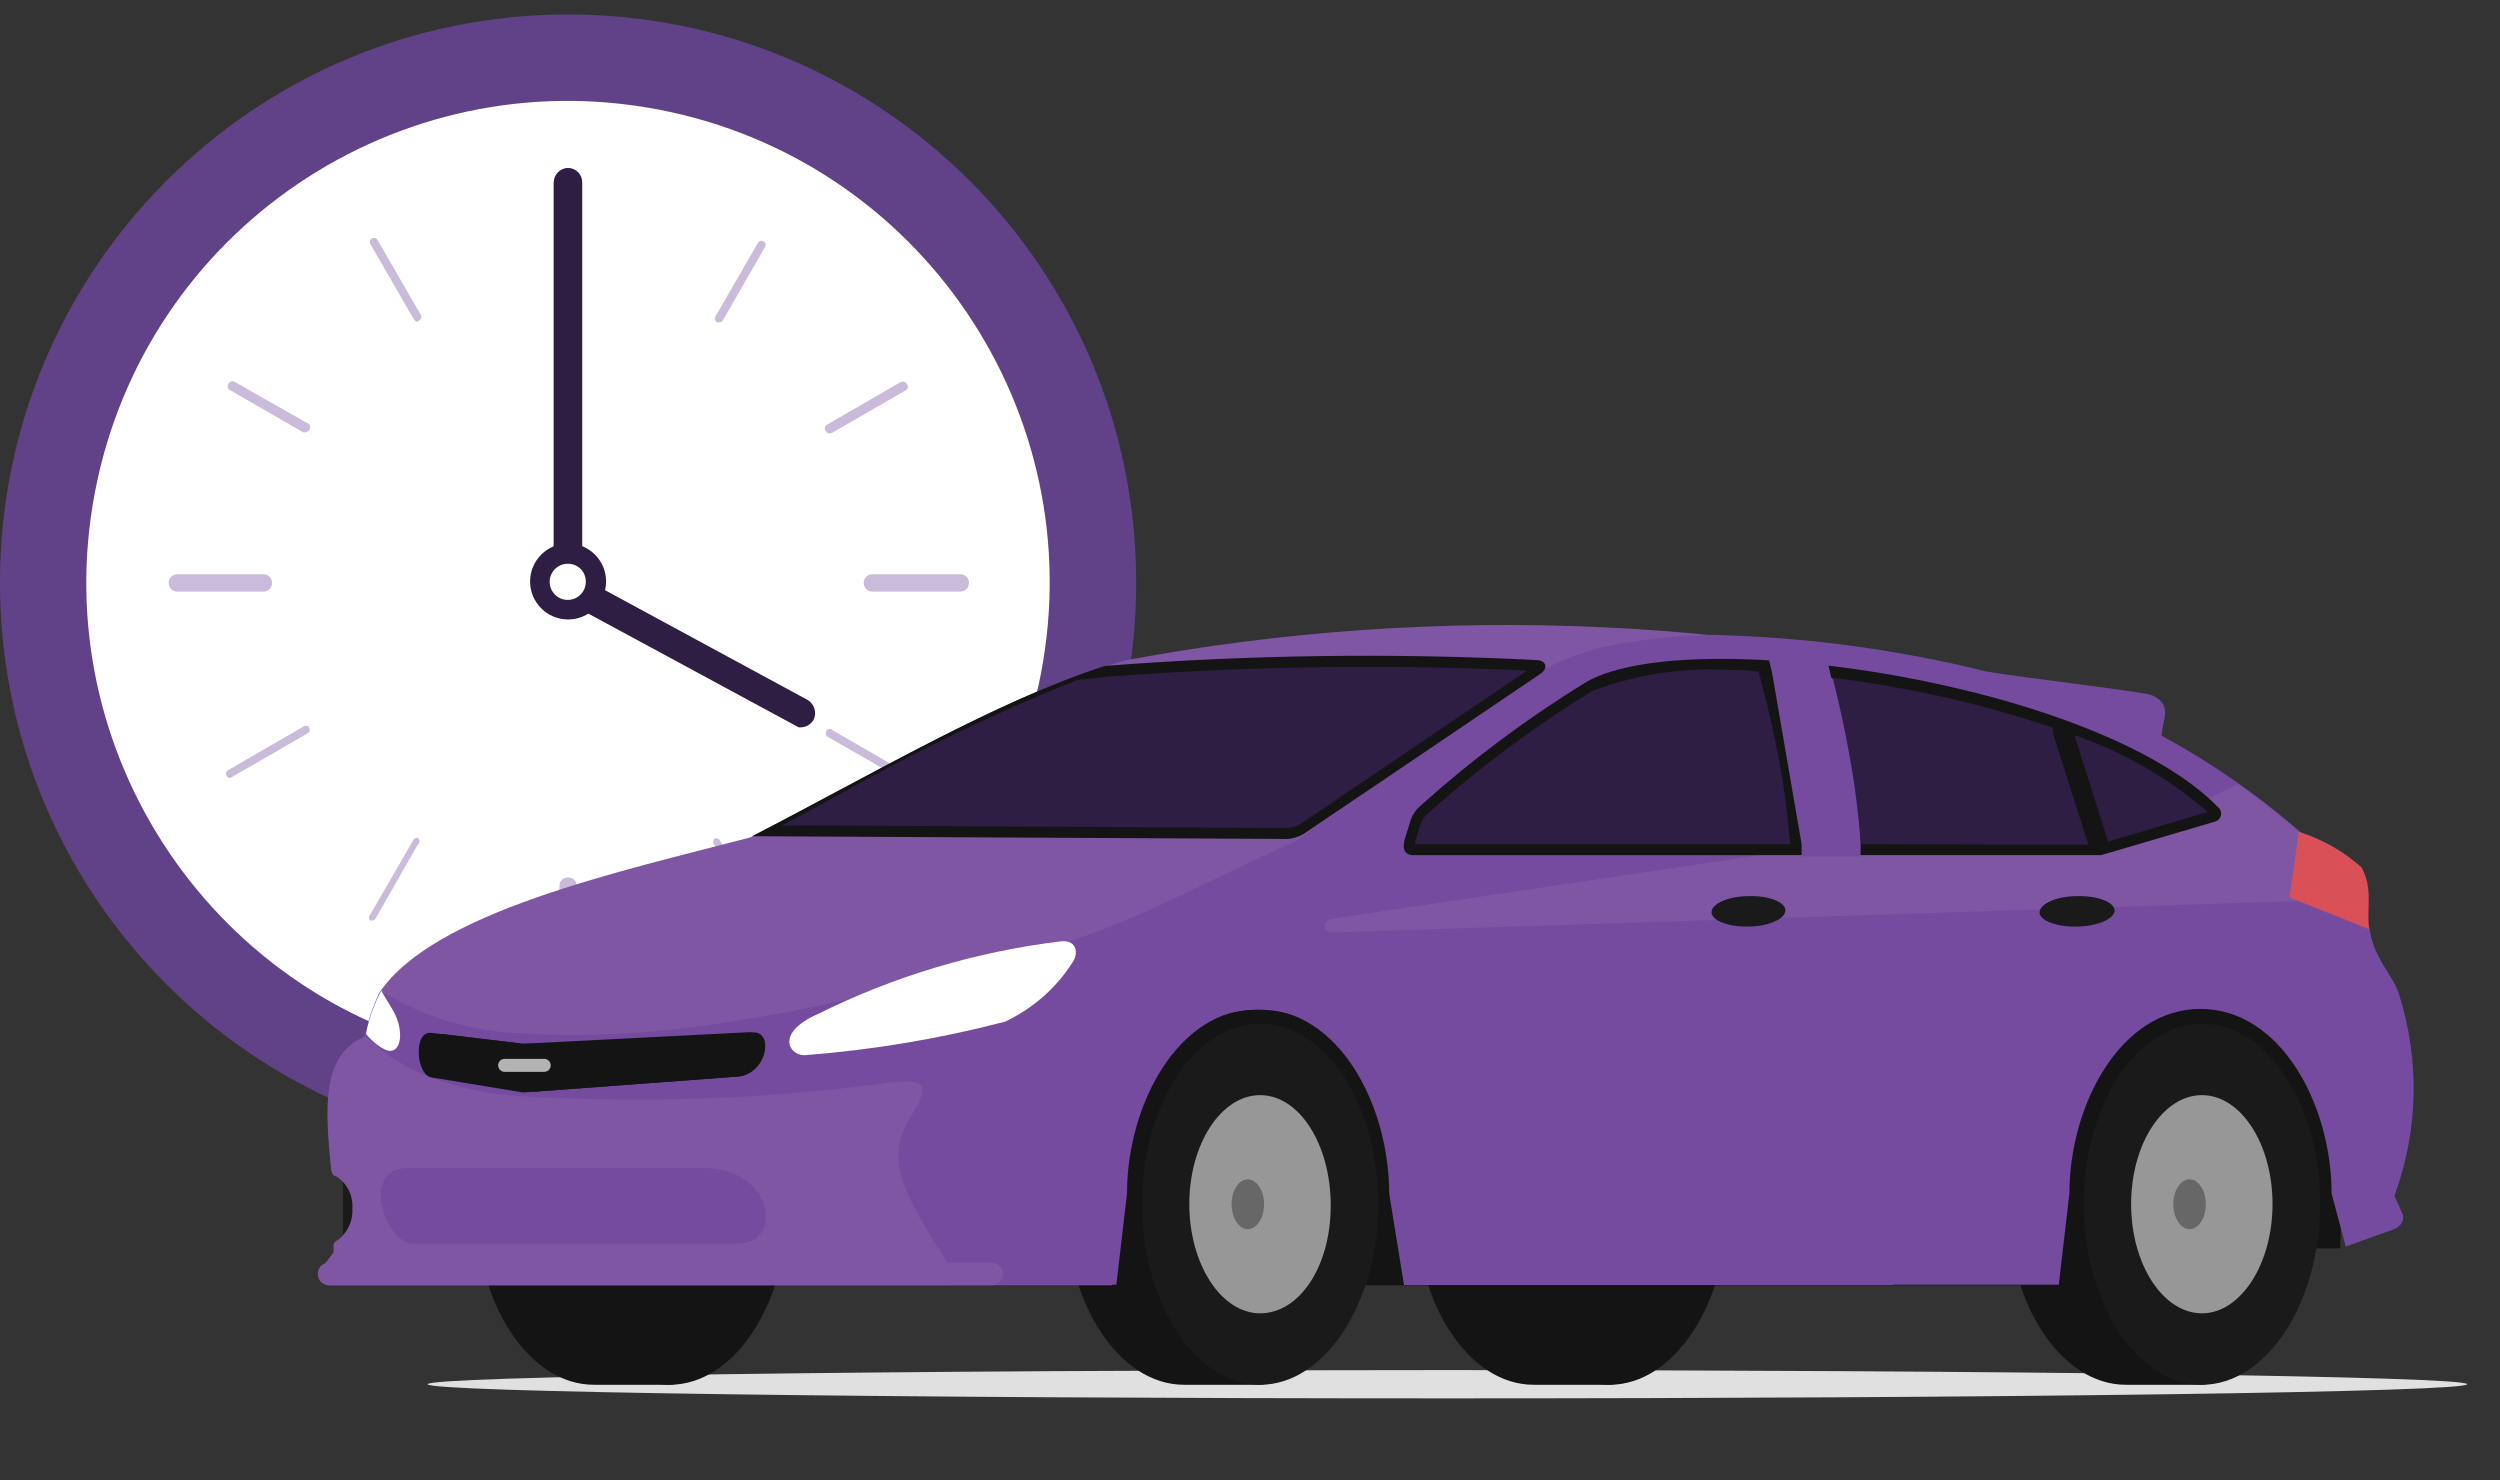<svg width="76" height="45" viewBox="0 0 76 45" fill="none" xmlns="http://www.w3.org/2000/svg">
<rect x="0" y="0" width="76" height="45" fill="#333333" stroke="none"/>
<path d="M50.85 25.575H50.278C50.187 25.575 50.113 25.648 50.113 25.74V27.06C50.113 27.151 50.187 27.225 50.278 27.225H50.85C50.941 27.225 51.015 27.151 51.015 27.06V25.74C51.015 25.648 50.941 25.575 50.85 25.575Z" fill="white"/>
<path d="M60.332 25.575H59.76C59.669 25.575 59.595 25.648 59.595 25.74V27.06C59.595 27.151 59.669 27.225 59.76 27.225H60.332C60.423 27.225 60.497 27.151 60.497 27.06V25.74C60.497 25.648 60.423 25.575 60.332 25.575Z" fill="white"/>
<path d="M58.407 25.575H57.835C57.744 25.575 57.67 25.648 57.67 25.74V27.06C57.67 27.151 57.744 27.225 57.835 27.225H58.407C58.498 27.225 58.572 27.151 58.572 27.06V25.74C58.572 25.648 58.498 25.575 58.407 25.575Z" fill="white"/>
<path d="M56.009 25.575H55.437C55.346 25.575 55.272 25.648 55.272 25.74V27.06C55.272 27.151 55.346 27.225 55.437 27.225H56.009C56.1 27.225 56.174 27.151 56.174 27.06V25.74C56.174 25.648 56.1 25.575 56.009 25.575Z" fill="white"/>
<path d="M56.009 29.403H55.437C55.346 29.403 55.272 29.477 55.272 29.568V30.888C55.272 30.979 55.346 31.053 55.437 31.053H56.009C56.1 31.053 56.174 30.979 56.174 30.888V29.568C56.174 29.477 56.1 29.403 56.009 29.403Z" fill="white"/>
<path d="M17.27 34.98C26.808 34.98 34.54 27.248 34.54 17.71C34.54 8.172 26.808 0.44 17.27 0.44C7.732 0.44 0 8.172 0 17.71C0 27.248 7.732 34.98 17.27 34.98Z" fill="#614289"/>
<path d="M31.644 20.48C33.173 12.539 27.976 4.863 20.035 3.334C12.095 1.805 4.419 7.002 2.89 14.942C1.361 22.883 6.558 30.559 14.498 32.088C22.439 33.617 30.115 28.42 31.644 20.48Z" fill="white"/>
<path opacity="0.4" d="M12.694 9.779C12.672 9.779 12.649 9.773 12.63 9.762C12.61 9.75 12.595 9.733 12.584 9.713L11.275 7.447C11.254 7.423 11.242 7.391 11.242 7.359C11.242 7.326 11.254 7.295 11.275 7.271C11.288 7.258 11.302 7.249 11.318 7.242C11.334 7.235 11.351 7.232 11.369 7.232C11.386 7.232 11.403 7.235 11.419 7.242C11.435 7.249 11.45 7.258 11.462 7.271L12.771 9.537C12.794 9.563 12.806 9.596 12.806 9.63C12.806 9.665 12.794 9.698 12.771 9.724L12.694 9.779Z" fill="#7E56A4"/>
<path opacity="0.4" d="M9.284 13.145H9.218L6.952 11.836C6.933 11.811 6.922 11.78 6.922 11.748C6.922 11.716 6.933 11.685 6.952 11.66C6.969 11.629 6.996 11.607 7.029 11.596C7.062 11.586 7.097 11.589 7.128 11.605L9.394 12.892C9.417 12.918 9.429 12.951 9.429 12.985C9.429 13.02 9.417 13.053 9.394 13.079C9.382 13.097 9.365 13.112 9.346 13.124C9.327 13.135 9.306 13.142 9.284 13.145Z" fill="#7E56A4"/>
<path opacity="0.4" d="M7.007 23.65C6.983 23.653 6.958 23.648 6.937 23.636C6.915 23.624 6.897 23.606 6.886 23.584C6.871 23.553 6.868 23.518 6.878 23.485C6.888 23.452 6.911 23.424 6.941 23.408L9.207 22.099C9.219 22.087 9.232 22.078 9.247 22.071C9.263 22.064 9.279 22.061 9.295 22.061C9.312 22.061 9.328 22.064 9.343 22.071C9.358 22.078 9.372 22.087 9.383 22.099C9.405 22.123 9.417 22.155 9.417 22.187C9.417 22.22 9.405 22.251 9.383 22.275L7.117 23.584L7.007 23.65Z" fill="#7E56A4"/>
<path opacity="0.4" d="M11.319 27.984H11.253C11.241 27.973 11.231 27.959 11.225 27.944C11.218 27.929 11.215 27.912 11.215 27.896C11.215 27.879 11.218 27.863 11.225 27.848C11.231 27.833 11.241 27.819 11.253 27.808L12.562 25.542C12.573 25.517 12.592 25.496 12.616 25.482C12.639 25.468 12.666 25.462 12.694 25.465C12.712 25.477 12.727 25.493 12.737 25.512C12.747 25.532 12.753 25.553 12.753 25.575C12.753 25.597 12.747 25.618 12.737 25.637C12.727 25.656 12.712 25.673 12.694 25.685L11.44 27.885C11.43 27.911 11.414 27.933 11.393 27.951C11.371 27.968 11.346 27.98 11.319 27.984Z" fill="#7E56A4"/>
<path opacity="0.4" d="M23.133 28.006C23.11 28.006 23.088 28 23.069 27.989C23.049 27.977 23.033 27.96 23.023 27.94L21.714 25.685C21.692 25.659 21.679 25.626 21.679 25.591C21.679 25.557 21.692 25.524 21.714 25.498C21.745 25.482 21.78 25.479 21.813 25.49C21.846 25.5 21.874 25.523 21.89 25.553L23.199 27.819C23.215 27.85 23.218 27.885 23.207 27.918C23.197 27.951 23.174 27.979 23.144 27.995L23.133 28.006Z" fill="#7E56A4"/>
<path opacity="0.4" d="M27.467 23.683C27.457 23.688 27.446 23.69 27.434 23.69C27.423 23.69 27.412 23.688 27.401 23.683L25.135 22.385C25.115 22.358 25.104 22.325 25.104 22.291C25.104 22.258 25.115 22.225 25.135 22.198C25.146 22.186 25.16 22.176 25.175 22.17C25.19 22.163 25.207 22.16 25.223 22.16C25.24 22.16 25.256 22.163 25.271 22.17C25.286 22.176 25.3 22.186 25.311 22.198L27.533 23.485C27.564 23.501 27.586 23.529 27.596 23.562C27.607 23.595 27.604 23.63 27.588 23.661C27.571 23.673 27.551 23.681 27.53 23.685C27.509 23.688 27.488 23.688 27.467 23.683Z" fill="#7E56A4"/>
<path opacity="0.4" d="M25.223 13.178C25.2 13.179 25.177 13.173 25.158 13.161C25.139 13.149 25.123 13.132 25.113 13.112C25.1 13.1 25.09 13.085 25.084 13.069C25.077 13.053 25.074 13.036 25.074 13.019C25.074 13.001 25.077 12.984 25.084 12.968C25.09 12.952 25.1 12.938 25.113 12.925L27.378 11.616C27.411 11.6 27.448 11.597 27.483 11.607C27.518 11.617 27.547 11.64 27.566 11.671C27.587 11.695 27.599 11.727 27.599 11.759C27.599 11.792 27.587 11.823 27.566 11.847L25.3 13.156L25.223 13.178Z" fill="#7E56A4"/>
<path opacity="0.4" d="M21.867 9.801H21.801C21.771 9.784 21.748 9.757 21.738 9.724C21.728 9.691 21.731 9.656 21.746 9.625L23.055 7.359C23.067 7.347 23.082 7.337 23.098 7.33C23.114 7.323 23.131 7.32 23.149 7.32C23.166 7.32 23.183 7.323 23.199 7.33C23.215 7.337 23.23 7.347 23.242 7.359C23.264 7.383 23.276 7.414 23.276 7.447C23.276 7.479 23.264 7.511 23.242 7.535L21.977 9.735C21.967 9.755 21.951 9.772 21.932 9.784C21.912 9.795 21.89 9.801 21.867 9.801Z" fill="#7E56A4"/>
<path opacity="0.4" d="M17.269 8.69C17.235 8.69 17.2 8.683 17.168 8.67C17.136 8.657 17.107 8.637 17.083 8.613C17.058 8.588 17.039 8.559 17.026 8.527C17.012 8.495 17.005 8.461 17.005 8.426V5.808C17.005 5.773 17.012 5.739 17.026 5.707C17.039 5.675 17.058 5.646 17.083 5.621C17.107 5.597 17.136 5.577 17.168 5.564C17.2 5.551 17.235 5.544 17.269 5.544C17.339 5.544 17.407 5.572 17.456 5.621C17.506 5.671 17.533 5.738 17.533 5.808V8.426C17.533 8.496 17.506 8.563 17.456 8.613C17.407 8.662 17.339 8.69 17.269 8.69Z" fill="#7E56A4"/>
<path opacity="0.4" d="M8.008 17.985H5.39C5.32 17.985 5.253 17.957 5.203 17.908C5.154 17.858 5.126 17.791 5.126 17.721C5.126 17.651 5.154 17.584 5.203 17.534C5.253 17.485 5.32 17.457 5.39 17.457H8.008C8.078 17.457 8.145 17.485 8.195 17.534C8.244 17.584 8.272 17.651 8.272 17.721C8.272 17.791 8.244 17.858 8.195 17.908C8.145 17.957 8.078 17.985 8.008 17.985Z" fill="#7E56A4"/>
<path opacity="0.4" d="M17.27 29.81C17.235 29.811 17.2 29.806 17.167 29.793C17.134 29.78 17.104 29.761 17.079 29.736C17.055 29.711 17.035 29.681 17.023 29.649C17.01 29.616 17.004 29.581 17.006 29.546V26.928C17.006 26.894 17.012 26.86 17.026 26.828C17.039 26.797 17.059 26.768 17.084 26.745C17.108 26.721 17.137 26.703 17.169 26.691C17.201 26.679 17.235 26.673 17.27 26.675C17.304 26.673 17.338 26.679 17.37 26.691C17.402 26.703 17.431 26.721 17.456 26.745C17.48 26.768 17.5 26.797 17.513 26.828C17.527 26.86 17.534 26.894 17.534 26.928V29.546C17.534 29.616 17.506 29.683 17.456 29.733C17.407 29.782 17.34 29.81 17.27 29.81Z" fill="#7E56A4"/>
<path opacity="0.4" d="M29.193 17.985H26.52C26.45 17.985 26.383 17.957 26.334 17.908C26.284 17.858 26.256 17.791 26.256 17.721C26.256 17.651 26.284 17.584 26.334 17.534C26.383 17.485 26.45 17.457 26.52 17.457H29.193C29.263 17.457 29.331 17.485 29.38 17.534C29.43 17.584 29.457 17.651 29.457 17.721C29.457 17.791 29.43 17.858 29.38 17.908C29.331 17.957 29.263 17.985 29.193 17.985Z" fill="#7E56A4"/>
<path d="M24.564 21.285L17.7 17.567V5.555C17.701 5.497 17.692 5.439 17.671 5.385C17.65 5.331 17.619 5.282 17.579 5.24C17.539 5.198 17.491 5.165 17.439 5.141C17.386 5.118 17.329 5.105 17.271 5.104C17.153 5.106 17.041 5.155 16.959 5.239C16.877 5.324 16.831 5.437 16.831 5.555V18.084L24.278 22.11C24.37 22.12 24.464 22.103 24.547 22.06C24.629 22.017 24.696 21.95 24.74 21.867C24.784 21.765 24.791 21.651 24.758 21.544C24.726 21.437 24.657 21.345 24.564 21.285Z" fill="#2E1E44"/>
<path d="M17.27 18.832C17.908 18.832 18.425 18.315 18.425 17.677C18.425 17.039 17.908 16.522 17.27 16.522C16.632 16.522 16.115 17.039 16.115 17.677C16.115 18.315 16.632 18.832 17.27 18.832Z" fill="#2E1E44"/>
<path d="M17.809 17.677C17.811 17.787 17.78 17.894 17.721 17.986C17.661 18.078 17.575 18.151 17.474 18.194C17.373 18.237 17.262 18.248 17.154 18.228C17.047 18.207 16.948 18.154 16.87 18.077C16.793 17.999 16.74 17.9 16.719 17.792C16.698 17.685 16.71 17.573 16.753 17.472C16.796 17.371 16.868 17.285 16.96 17.226C17.052 17.166 17.16 17.136 17.27 17.138C17.413 17.138 17.55 17.195 17.651 17.296C17.752 17.397 17.809 17.534 17.809 17.677Z" fill="white"/>
<path d="M44 42.511C61.121 42.511 75 42.318 75 42.08C75 41.842 61.121 41.65 44 41.65C26.879 41.65 13 41.842 13 42.08C13 42.318 26.879 42.511 44 42.511Z" fill="#E1E0E1"/>
<path fill-rule="evenodd" clip-rule="evenodd" d="M10.424 37.547V35.842C10.652 36.085 10.778 36.406 10.774 36.739C10.761 37.043 10.637 37.331 10.424 37.547Z" fill="#1A1A1A"/>
<path fill-rule="evenodd" clip-rule="evenodd" d="M60.371 20.413C61.78 20.638 64.41 20.934 65.37 21.114C66.124 21.419 65.693 21.939 65.72 22.388L62.731 21.544L60.371 20.413Z" fill="#744B9E"/>
<path fill-rule="evenodd" clip-rule="evenodd" d="M35.636 30.654L69.149 30.43L71.303 33.185L71.141 37.951H70.28L62.786 39.072H28.86L35.636 30.654Z" fill="#141414"/>
<path fill-rule="evenodd" clip-rule="evenodd" d="M48.936 42.097H46.621C44.655 42.097 43.031 39.638 43.031 36.605C43.031 33.571 44.628 31.121 46.621 31.121H48.936C51.081 31.121 51.144 42.097 48.936 42.097Z" fill="#141414"/>
<path fill-rule="evenodd" clip-rule="evenodd" d="M48.936 42.097C46.98 42.097 45.346 39.629 45.346 36.605C45.346 33.58 46.953 31.121 48.936 31.121C50.92 31.121 52.526 33.589 52.526 36.605C52.526 39.62 50.893 42.097 48.936 42.097Z" fill="#141414"/>
<path fill-rule="evenodd" clip-rule="evenodd" d="M20.36 42.097H18.053C16.087 42.097 14.463 39.638 14.463 36.605C14.463 33.571 16.061 31.121 18.053 31.121H20.36C22.505 31.121 22.576 42.097 20.36 42.097Z" fill="#141414"/>
<path fill-rule="evenodd" clip-rule="evenodd" d="M20.36 42.097C18.404 42.097 16.77 39.629 16.77 36.605C16.77 33.58 18.368 31.121 20.36 31.121C22.353 31.121 23.951 33.589 23.951 36.605C23.951 39.62 22.326 42.097 20.36 42.097Z" fill="#141414"/>
<path fill-rule="evenodd" clip-rule="evenodd" d="M66.94 42.097H64.624C62.659 42.097 61.034 39.638 61.034 36.605C61.034 33.571 62.632 31.121 64.624 31.121H66.94C69.076 31.121 69.148 42.097 66.94 42.097Z" fill="#141414"/>
<path fill-rule="evenodd" clip-rule="evenodd" d="M66.94 42.097C64.975 42.097 63.35 39.629 63.35 36.605C63.35 33.58 64.948 31.121 66.94 31.121C68.933 31.121 70.53 33.589 70.53 36.605C70.53 39.62 68.897 42.097 66.94 42.097Z" fill="#1A1A1A"/>
<path fill-rule="evenodd" clip-rule="evenodd" d="M66.94 39.925C65.755 39.925 64.786 38.435 64.786 36.604C64.786 34.773 65.755 33.292 66.94 33.292C68.125 33.292 69.085 34.782 69.085 36.604C69.085 38.426 68.116 39.925 66.94 39.925Z" fill="#989798"/>
<path fill-rule="evenodd" clip-rule="evenodd" d="M66.563 37.368C66.294 37.368 66.069 37.027 66.069 36.605C66.069 36.183 66.294 35.851 66.563 35.851C66.832 35.851 67.057 36.192 67.057 36.605C67.057 37.018 66.841 37.368 66.563 37.368Z" fill="#676767"/>
<path fill-rule="evenodd" clip-rule="evenodd" d="M38.309 42.097H35.993C34.028 42.097 32.403 39.638 32.403 36.605C32.403 33.571 34.001 31.121 35.993 31.121H38.309C40.445 31.121 40.517 42.097 38.309 42.097Z" fill="#141414"/>
<path fill-rule="evenodd" clip-rule="evenodd" d="M38.31 42.097C36.345 42.097 34.72 39.629 34.72 36.605C34.72 33.58 36.318 31.121 38.31 31.121C40.303 31.121 41.9 33.589 41.9 36.605C41.9 39.62 40.267 42.097 38.31 42.097Z" fill="#1A1A1A"/>
<path fill-rule="evenodd" clip-rule="evenodd" d="M38.309 39.925C37.125 39.925 36.155 38.435 36.155 36.604C36.155 34.773 37.125 33.292 38.309 33.292C39.494 33.292 40.454 34.782 40.454 36.649C40.454 38.516 39.494 39.925 38.309 39.925Z" fill="#989798"/>
<path fill-rule="evenodd" clip-rule="evenodd" d="M37.934 37.368C37.665 37.368 37.44 37.027 37.44 36.605C37.44 36.183 37.665 35.851 37.934 35.851C38.203 35.851 38.428 36.192 38.428 36.605C38.428 37.018 38.212 37.368 37.934 37.368Z" fill="#676767"/>
<path fill-rule="evenodd" clip-rule="evenodd" d="M22.81 25.457C26.714 23.447 30.744 21.024 34.226 20.072C43.788 18.285 53.633 18.737 62.991 21.392L67.165 25.323L69.947 27.118L69.839 27.647H69.274C62.794 27.647 57.543 32.341 57.543 38.121C57.526 38.435 57.526 38.75 57.543 39.064H42.681V35.859C42.681 33.167 40.697 30.69 38.247 30.69C35.797 30.69 33.813 33.194 33.813 35.859V39.073H9.994L9.859 38.444L10.137 38.076C10.142 38.011 10.142 37.945 10.137 37.879C10.135 37.842 10.146 37.805 10.167 37.774C10.188 37.743 10.218 37.72 10.254 37.708C10.406 37.599 10.528 37.453 10.608 37.283C10.688 37.113 10.724 36.926 10.711 36.739C10.726 36.544 10.687 36.349 10.598 36.175C10.51 36.001 10.375 35.855 10.209 35.752C10.11 35.752 10.074 35.644 10.056 35.474C9.895 33.741 9.751 32.063 11.088 31.516C11.179 31.056 11.327 30.61 11.528 30.187C13.162 27.728 18.834 26.498 22.81 25.457Z" fill="#7E56A4"/>
<path fill-rule="evenodd" clip-rule="evenodd" d="M52.077 19.3C56.03 19.392 59.945 20.097 63.682 21.391C65.972 22.358 68.093 23.685 69.964 25.322L70.718 26.39L71.14 26.058L72.037 28.23C72.145 29.128 72.755 29.639 72.935 30.24C73.568 32.237 73.517 34.388 72.791 36.352L73.016 36.855C73.124 37.035 73.016 37.295 72.755 37.376L71.311 37.896L70.88 36.281C70.88 33.588 69.336 30.671 66.895 30.671C64.454 30.671 62.91 33.606 62.91 36.281L62.587 39.054H42.68L42.231 36.281C42.231 33.588 40.697 30.671 38.246 30.671C35.796 30.671 34.261 33.606 34.261 36.281L33.938 39.054H29.191C28.078 37.07 26.695 35.626 27.611 34.082C28.23 33.041 28.32 32.745 26.947 32.924C23.163 33.431 19.339 33.557 15.53 33.301C12.784 33.014 11.761 32.08 11.115 31.506L11.59 30.133C12.893 30.93 14.381 31.373 15.907 31.416C20.224 31.712 24.883 30.644 28.993 29.621C34.118 28.329 34.602 27.772 39.404 25.555L46.001 20.942C47.039 20.181 48.252 19.693 49.528 19.524C50.372 19.392 51.223 19.317 52.077 19.3Z" fill="#744B9E"/>
<path fill-rule="evenodd" clip-rule="evenodd" d="M68.027 23.833C68.709 24.308 69.346 24.82 69.956 25.341L70.71 26.409L71.132 26.076L71.644 27.333L40.518 28.347C40.186 28.347 40.195 27.97 40.518 27.925L53.496 25.996L64.625 25.52L68.027 23.833Z" fill="#7E56A4"/>
<path fill-rule="evenodd" clip-rule="evenodd" d="M48.263 20.709C46.467 21.806 44.776 23.065 43.21 24.47C43.039 24.608 42.917 24.797 42.86 25.009L42.707 25.502C42.617 25.834 42.707 26.014 43.03 25.996H63.879L67.317 24.982C67.361 24.974 67.401 24.954 67.435 24.925C67.469 24.896 67.494 24.859 67.509 24.817C67.523 24.775 67.527 24.73 67.518 24.686C67.51 24.643 67.49 24.602 67.46 24.569C63.808 20.781 51.503 18.933 48.263 20.709Z" fill="#141414"/>
<path fill-rule="evenodd" clip-rule="evenodd" d="M55.541 20.028C54.946 19.954 54.346 19.921 53.746 19.929L53.872 20.459L54.769 25.664V26.041H56.564V25.619V21.491L55.667 20.593L55.541 20.028Z" fill="#744B9E"/>
<path fill-rule="evenodd" clip-rule="evenodd" d="M48.434 20.996C49.752 20.5 51.158 20.287 52.563 20.368C53.012 20.368 53.021 20.368 53.461 20.422L53.541 20.727C53.766 21.553 53.954 22.396 54.107 23.24C54.259 24.084 54.358 24.856 54.421 25.663H43.023C43.023 25.663 43.023 25.61 43.023 25.592L43.166 25.107C43.207 24.955 43.295 24.82 43.417 24.721C44.971 23.335 46.644 22.089 48.416 20.996H48.434ZM56.566 25.663C56.502 24.76 56.388 23.861 56.225 22.971C56.09 22.19 55.911 21.4 55.713 20.602C56.718 20.727 57.715 20.898 58.693 21.104C59.951 21.371 61.191 21.713 62.409 22.127V22.289L63.486 25.681L56.566 25.663ZM67.112 24.685C65.926 23.653 64.551 22.86 63.064 22.352L64.087 25.583L67.112 24.685Z" fill="#2E1E44"/>
<path fill-rule="evenodd" clip-rule="evenodd" d="M24.865 30.825C27.183 29.674 29.681 28.927 32.251 28.617C32.754 28.563 32.79 29.003 32.601 29.263C32.102 30.042 31.392 30.664 30.555 31.058C28.582 31.574 26.566 31.913 24.533 32.072C24.057 32.162 23.474 31.444 24.865 30.825Z" fill="white"/>
<path fill-rule="evenodd" clip-rule="evenodd" d="M22.433 32.727L15.908 33.212L13.116 32.754C12.65 32.682 12.551 31.327 13.116 31.399L15.881 31.731L22.738 31.381C23.617 31.336 23.285 32.664 22.433 32.727Z" fill="#141414"/>
<path fill-rule="evenodd" clip-rule="evenodd" d="M22.434 32.726L16.286 33.184L13.665 32.753C13.27 32.69 13.136 31.622 13.459 31.434L15.909 31.73H16.295H16.456L22.99 31.389C23.547 31.524 23.197 32.663 22.434 32.726Z" fill="#141414"/>
<path fill-rule="evenodd" clip-rule="evenodd" d="M22.863 25.422C26.516 23.538 30.276 21.312 33.588 20.244C37.945 19.905 42.318 19.845 46.683 20.064C47.015 20.064 47.078 20.316 46.826 20.486L39.7 25.306C39.488 25.454 39.231 25.524 38.973 25.503L23.069 25.422H22.863Z" fill="#141414"/>
<path fill-rule="evenodd" clip-rule="evenodd" d="M24.236 25.09L39.018 25.171C39.211 25.183 39.403 25.133 39.565 25.027L46.422 20.387C42.159 20.186 37.888 20.249 33.633 20.575L32.735 20.674C30.183 21.702 27.703 22.901 25.313 24.264L23.76 25.099H24.263L24.236 25.09Z" fill="#2E1E44"/>
<path fill-rule="evenodd" clip-rule="evenodd" d="M12.406 35.509H21.381C23.526 35.509 23.841 37.807 22.414 37.807H12.541C11.742 37.807 10.899 35.509 12.406 35.509Z" fill="#744B9E"/>
<path fill-rule="evenodd" clip-rule="evenodd" d="M69.885 25.288L69.598 27.28L72.021 28.249C71.94 27.621 72.147 26.993 71.788 26.365C71.237 25.874 70.588 25.507 69.885 25.288Z" fill="#D95056"/>
<path d="M16.544 32.189H15.341C15.232 32.189 15.144 32.277 15.144 32.386C15.144 32.495 15.232 32.584 15.341 32.584H16.544C16.653 32.584 16.742 32.495 16.742 32.386C16.742 32.277 16.653 32.189 16.544 32.189Z" fill="#B3B3B3"/>
<path d="M30.142 38.382H10.002C9.814 38.382 9.661 38.535 9.661 38.723V38.732C9.661 38.921 9.814 39.073 10.002 39.073H30.142C30.331 39.073 30.483 38.921 30.483 38.732V38.723C30.483 38.535 30.331 38.382 30.142 38.382Z" fill="#7E56A4"/>
<path fill-rule="evenodd" clip-rule="evenodd" d="M11.126 31.426C11.214 30.968 11.372 30.526 11.592 30.116C11.655 30.25 11.763 30.394 11.942 30.708C12.247 31.219 12.247 31.91 11.879 31.946C11.664 31.964 11.269 31.623 11.126 31.426Z" fill="white"/>
<path fill-rule="evenodd" clip-rule="evenodd" d="M53.153 27.243C52.525 27.243 52.022 27.485 52.031 27.737C52.04 27.988 52.552 28.186 53.18 28.168C53.808 28.15 54.275 27.925 54.275 27.674C54.275 27.423 53.782 27.225 53.153 27.243Z" fill="#1A1A1A"/>
<path fill-rule="evenodd" clip-rule="evenodd" d="M63.134 27.243C62.506 27.243 62.003 27.485 62.003 27.737C62.003 27.988 62.533 28.186 63.161 28.168C63.789 28.15 64.292 27.925 64.283 27.674C64.274 27.423 63.763 27.225 63.134 27.243Z" fill="#1A1A1A"/>
</svg>

